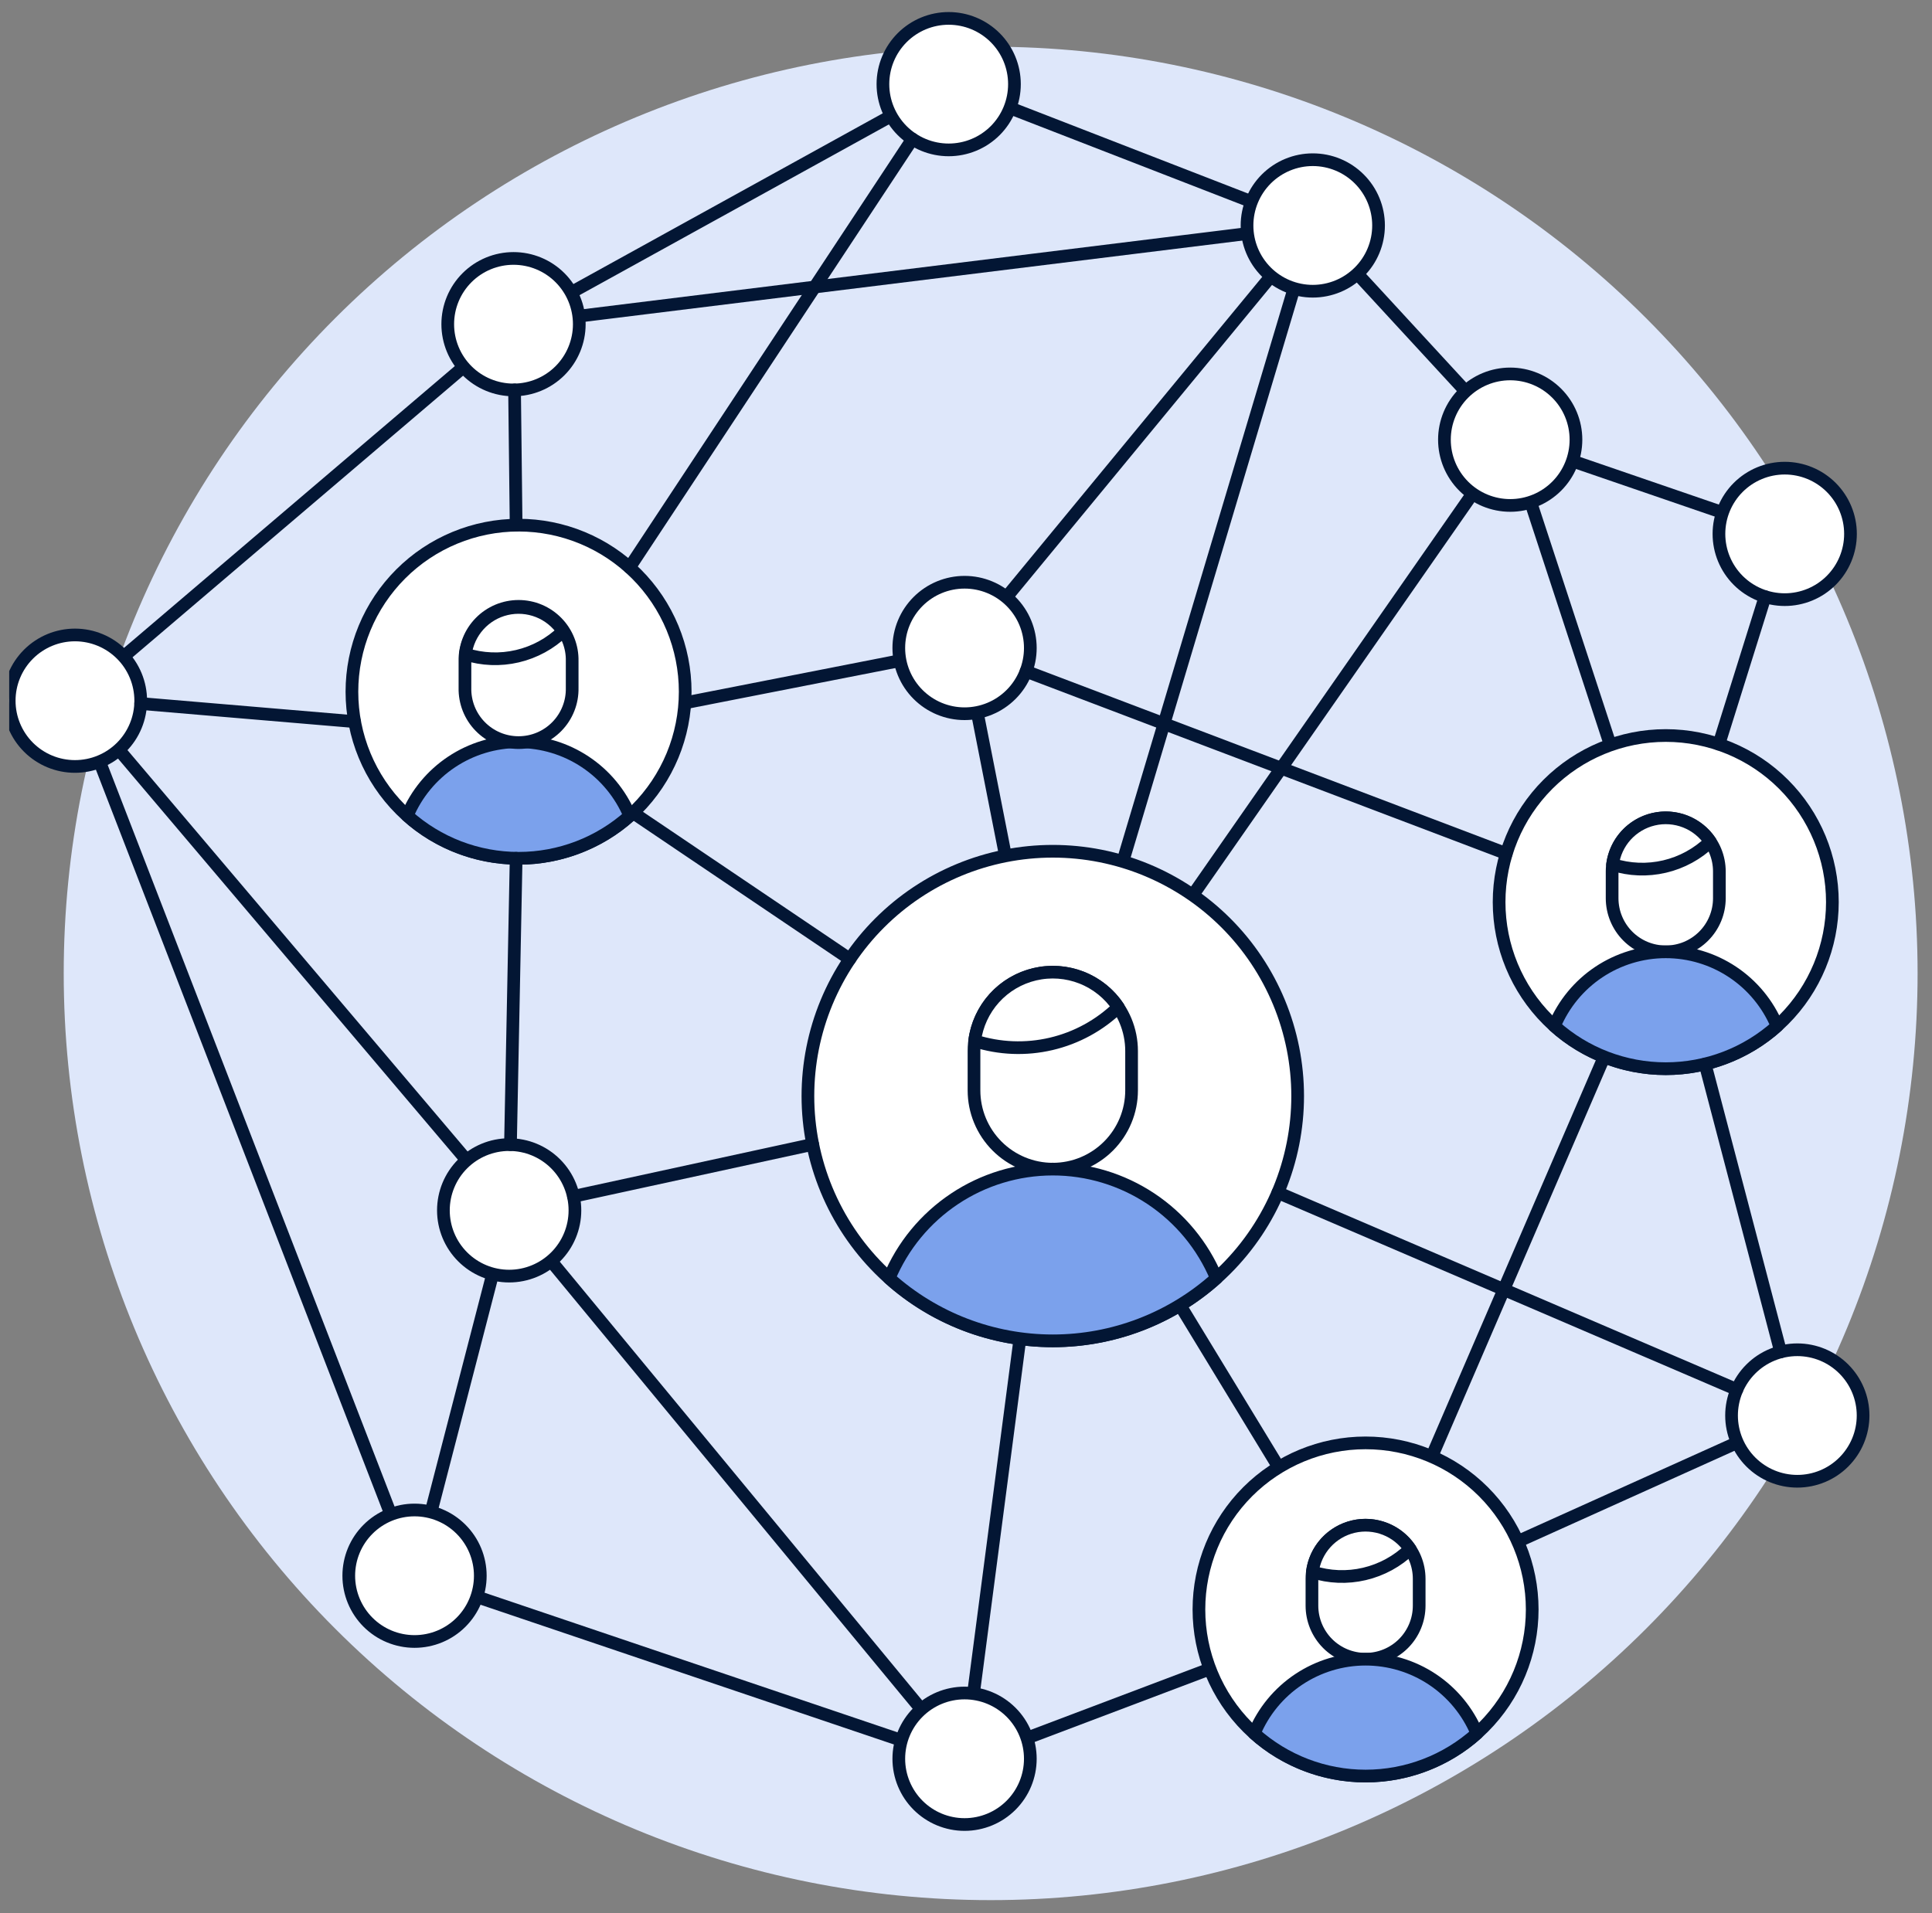 <?xml version="1.0" encoding="UTF-8"?>
<svg xmlns="http://www.w3.org/2000/svg" width="105" height="104" viewBox="0 0 105 104" fill="none">
  <rect x="0" y="0" width="105" height="104" fill="#808080" stroke="none"/>
  <g clip-path="url(#clip0_1013_20546)">
    <path d="M3.463 52.916C3.463 66.276 8.771 79.09 18.218 88.537C27.666 97.985 40.479 103.292 53.84 103.292C67.201 103.292 80.014 97.985 89.462 88.537C98.909 79.09 104.217 66.276 104.217 52.916C104.217 39.555 98.909 26.741 89.462 17.294C80.014 7.847 67.201 2.539 53.84 2.539C40.479 2.539 27.666 7.847 18.218 17.294C8.771 26.741 3.463 39.555 3.463 52.916Z" fill="#DEE7FA"></path>
    <path d="M74.216 87.523L52.422 95.766L27.672 65.796M74.216 87.523L90.53 49.692L82.077 23.901M74.216 87.523L97.681 76.948M74.216 87.523L57.216 59.583M4.075 37.943L22.529 85.658L27.672 65.796M4.075 37.943L27.923 17.623M4.075 37.943L27.672 65.796M27.923 17.623L51.56 4.574L71.348 12.257M27.923 17.623L71.348 12.257M71.348 12.257L82.077 23.901M71.348 12.257L57.216 59.583M71.348 12.257L52.422 35.225M82.077 23.901L96.996 29.023M28.183 39.982L52.422 35.225M52.422 35.225L57.216 59.583" stroke="#031634" stroke-width="0.69" stroke-linecap="round" stroke-linejoin="round"></path>
    <path d="M57.184 59.379L52.422 95.766L22.529 85.658" stroke="#031634" stroke-width="0.69" stroke-linecap="round" stroke-linejoin="round"></path>
    <path d="M48.848 35.225C48.848 36.173 49.224 37.082 49.895 37.752C50.565 38.422 51.474 38.799 52.422 38.799C53.37 38.799 54.279 38.422 54.949 37.752C55.62 37.082 55.996 36.173 55.996 35.225C55.996 34.277 55.62 33.368 54.949 32.697C54.279 32.027 53.37 31.651 52.422 31.651C51.474 31.651 50.565 32.027 49.895 32.697C49.224 33.368 48.848 34.277 48.848 35.225Z" fill="white" stroke="#031634" stroke-width="0.69" stroke-linecap="round" stroke-linejoin="round"></path>
    <path d="M57.215 59.583L82.076 23.901L57.215 59.583Z" fill="white"></path>
    <path d="M57.215 59.583L82.076 23.901" stroke="#031634" stroke-width="0.69" stroke-linecap="round" stroke-linejoin="round"></path>
    <path d="M78.502 23.901C78.502 24.849 78.879 25.758 79.549 26.429C80.219 27.099 81.128 27.476 82.076 27.476C83.024 27.476 83.933 27.099 84.603 26.429C85.274 25.758 85.65 24.849 85.65 23.901C85.65 22.953 85.274 22.044 84.603 21.374C83.933 20.704 83.024 20.327 82.076 20.327C81.128 20.327 80.219 20.704 79.549 21.374C78.879 22.044 78.502 22.953 78.502 23.901Z" fill="white" stroke="#031634" stroke-width="0.69" stroke-linecap="round" stroke-linejoin="round"></path>
    <path d="M93.421 29.023C93.421 29.971 93.798 30.88 94.468 31.551C95.139 32.221 96.048 32.597 96.996 32.597C97.944 32.597 98.853 32.221 99.523 31.551C100.193 30.88 100.57 29.971 100.57 29.023C100.57 28.075 100.193 27.166 99.523 26.496C98.853 25.826 97.944 25.449 96.996 25.449C96.048 25.449 95.139 25.826 94.468 26.496C93.798 27.166 93.421 28.075 93.421 29.023Z" fill="white" stroke="#031634" stroke-width="0.69" stroke-linecap="round" stroke-linejoin="round"></path>
    <path d="M94.106 76.948C94.106 77.896 94.483 78.805 95.153 79.475C95.824 80.146 96.733 80.522 97.681 80.522C98.629 80.522 99.538 80.146 100.208 79.475C100.878 78.805 101.255 77.896 101.255 76.948C101.255 76 100.878 75.091 100.208 74.421C99.538 73.75 98.629 73.374 97.681 73.374C96.733 73.374 95.824 73.75 95.153 74.421C94.483 75.091 94.106 76 94.106 76.948Z" fill="white" stroke="#031634" stroke-width="0.69" stroke-linecap="round" stroke-linejoin="round"></path>
    <path d="M67.773 12.257C67.773 13.205 68.15 14.114 68.82 14.784C69.49 15.454 70.399 15.831 71.347 15.831C72.295 15.831 73.204 15.454 73.874 14.784C74.545 14.114 74.921 13.205 74.921 12.257C74.921 11.309 74.545 10.4 73.874 9.729C73.204 9.059 72.295 8.682 71.347 8.682C70.399 8.682 69.49 9.059 68.82 9.729C68.15 10.4 67.773 11.309 67.773 12.257Z" fill="white" stroke="#031634" stroke-width="0.69" stroke-linecap="round" stroke-linejoin="round"></path>
    <path d="M24.334 17.623C24.334 18.571 24.711 19.48 25.381 20.151C26.052 20.821 26.961 21.197 27.909 21.197C28.857 21.197 29.766 20.821 30.436 20.151C31.106 19.48 31.483 18.571 31.483 17.623C31.483 16.675 31.106 15.766 30.436 15.096C29.766 14.425 28.857 14.049 27.909 14.049C26.961 14.049 26.052 14.425 25.381 15.096C24.711 15.766 24.334 16.675 24.334 17.623Z" fill="white" stroke="#031634" stroke-width="0.69" stroke-linecap="round" stroke-linejoin="round"></path>
    <path d="M0.5 38.091C0.5 39.039 0.877 39.948 1.547 40.619C2.217 41.289 3.126 41.665 4.074 41.665C5.022 41.665 5.931 41.289 6.602 40.619C7.272 39.948 7.648 39.039 7.648 38.091C7.648 37.143 7.272 36.234 6.602 35.564C5.931 34.894 5.022 34.517 4.074 34.517C3.126 34.517 2.217 34.894 1.547 35.564C0.877 36.234 0.5 37.143 0.5 38.091Z" fill="white" stroke="#031634" stroke-width="0.69" stroke-linecap="round" stroke-linejoin="round"></path>
    <path d="M47.985 4.574C47.985 5.522 48.361 6.431 49.032 7.102C49.702 7.772 50.611 8.148 51.559 8.148C52.507 8.148 53.416 7.772 54.087 7.102C54.757 6.431 55.133 5.522 55.133 4.574C55.133 3.626 54.757 2.717 54.087 2.047C53.416 1.377 52.507 1 51.559 1C50.611 1 49.702 1.377 49.032 2.047C48.361 2.717 47.985 3.626 47.985 4.574Z" fill="white" stroke="#031634" stroke-width="0.69" stroke-linecap="round" stroke-linejoin="round"></path>
    <path d="M48.848 95.608C48.848 96.555 49.224 97.465 49.895 98.135C50.565 98.805 51.474 99.182 52.422 99.182C53.37 99.182 54.279 98.805 54.949 98.135C55.62 97.465 55.996 96.555 55.996 95.608C55.996 94.66 55.62 93.75 54.949 93.08C54.279 92.41 53.37 92.033 52.422 92.033C51.474 92.033 50.565 92.41 49.895 93.08C49.224 93.75 48.848 94.66 48.848 95.608Z" fill="white" stroke="#031634" stroke-width="0.69" stroke-linecap="round" stroke-linejoin="round"></path>
    <path d="M18.955 85.658C18.955 86.606 19.331 87.515 20.002 88.186C20.672 88.856 21.581 89.232 22.529 89.232C23.477 89.232 24.386 88.856 25.056 88.186C25.727 87.515 26.103 86.606 26.103 85.658C26.103 84.71 25.727 83.801 25.056 83.131C24.386 82.46 23.477 82.084 22.529 82.084C21.581 82.084 20.672 82.46 20.002 83.131C19.331 83.801 18.955 84.71 18.955 85.658Z" fill="white" stroke="#031634" stroke-width="0.69" stroke-linecap="round" stroke-linejoin="round"></path>
    <path d="M24.098 65.796C24.098 66.744 24.474 67.653 25.145 68.323C25.815 68.993 26.724 69.37 27.672 69.37C28.62 69.37 29.529 68.993 30.199 68.323C30.869 67.653 31.246 66.744 31.246 65.796C31.246 64.848 30.869 63.939 30.199 63.269C29.529 62.598 28.62 62.222 27.672 62.222C26.724 62.222 25.815 62.598 25.145 63.269C24.474 63.939 24.098 64.848 24.098 65.796Z" fill="white" stroke="#031634" stroke-width="0.69" stroke-linecap="round" stroke-linejoin="round"></path>
    <path d="M19.126 37.604C19.126 38.793 19.36 39.971 19.815 41.069C20.27 42.168 20.938 43.167 21.779 44.008C22.619 44.849 23.618 45.516 24.717 45.971C25.816 46.426 26.993 46.66 28.182 46.66C29.372 46.66 30.549 46.426 31.648 45.971C32.747 45.516 33.745 44.849 34.586 44.008C35.427 43.167 36.094 42.168 36.55 41.069C37.005 39.971 37.239 38.793 37.239 37.604C37.239 36.414 37.005 35.237 36.55 34.138C36.094 33.039 35.427 32.041 34.586 31.2C33.745 30.359 32.747 29.692 31.648 29.237C30.549 28.782 29.372 28.547 28.182 28.547C26.993 28.547 25.816 28.782 24.717 29.237C23.618 29.692 22.619 30.359 21.779 31.2C20.938 32.041 20.27 33.039 19.815 34.138C19.36 35.237 19.126 36.414 19.126 37.604Z" fill="white" stroke="#031634" stroke-width="0.69" stroke-linecap="round" stroke-linejoin="round"></path>
    <path d="M34.237 44.338C32.575 45.831 30.419 46.657 28.185 46.657C25.951 46.657 23.795 45.831 22.133 44.338C22.633 43.147 23.473 42.131 24.549 41.416C25.624 40.701 26.887 40.32 28.178 40.32C29.469 40.32 30.732 40.701 31.807 41.416C32.883 42.131 33.723 43.147 34.223 44.338" fill="#7BA1EC"></path>
    <path d="M34.237 44.338C32.575 45.831 30.419 46.657 28.185 46.657C25.951 46.657 23.795 45.831 22.133 44.338C22.633 43.147 23.473 42.131 24.549 41.416C25.624 40.701 26.887 40.32 28.178 40.32C29.469 40.32 30.732 40.701 31.807 41.416C32.883 42.131 33.723 43.147 34.223 44.338" stroke="#031634" stroke-width="0.69" stroke-linecap="round" stroke-linejoin="round"></path>
    <path d="M43.908 59.583C43.908 61.331 44.252 63.061 44.921 64.676C45.59 66.291 46.57 67.758 47.806 68.993C49.042 70.229 50.509 71.21 52.124 71.878C53.738 72.547 55.469 72.891 57.217 72.891C58.964 72.891 60.695 72.547 62.309 71.878C63.924 71.21 65.391 70.229 66.627 68.993C67.863 67.758 68.843 66.291 69.512 64.676C70.18 63.061 70.525 61.331 70.525 59.583C70.525 57.836 70.18 56.105 69.512 54.49C68.843 52.876 67.863 51.409 66.627 50.173C65.391 48.937 63.924 47.957 62.309 47.288C60.695 46.619 58.964 46.275 57.217 46.275C55.469 46.275 53.738 46.619 52.124 47.288C50.509 47.957 49.042 48.937 47.806 50.173C46.57 51.409 45.59 52.876 44.921 54.49C44.252 56.105 43.908 57.836 43.908 59.583Z" fill="white" stroke="#031634" stroke-width="0.69" stroke-linecap="round" stroke-linejoin="round"></path>
    <path d="M52.935 59.275C52.935 60.41 53.386 61.499 54.189 62.302C54.992 63.105 56.081 63.557 57.217 63.557C58.352 63.557 59.441 63.105 60.244 62.302C61.047 61.499 61.499 60.41 61.499 59.275V57.133C61.499 55.998 61.047 54.909 60.244 54.106C59.441 53.303 58.352 52.852 57.217 52.852C56.081 52.852 54.992 53.303 54.189 54.106C53.386 54.909 52.935 55.998 52.935 57.133V59.275Z" fill="white" stroke="#031634" stroke-width="0.69" stroke-linecap="round" stroke-linejoin="round"></path>
    <path d="M66.112 69.481C63.67 71.675 60.502 72.889 57.218 72.889C53.935 72.889 50.767 71.675 48.324 69.481C49.055 67.727 50.289 66.228 51.87 65.173C53.45 64.118 55.308 63.555 57.208 63.553C59.109 63.551 60.967 64.112 62.55 65.164C64.132 66.216 65.368 67.713 66.102 69.466" fill="#7BA1EC"></path>
    <path d="M66.112 69.481C63.67 71.675 60.502 72.889 57.218 72.889C53.935 72.889 50.767 71.675 48.324 69.481C49.055 67.727 50.289 66.228 51.87 65.173C53.45 64.118 55.308 63.555 57.208 63.553C59.109 63.551 60.967 64.112 62.55 65.164C64.132 66.216 65.368 67.713 66.102 69.466" stroke="#031634" stroke-width="0.69" stroke-linecap="round" stroke-linejoin="round"></path>
    <path d="M52.97 56.581C53.081 55.716 53.454 54.906 54.038 54.258C54.623 53.611 55.391 53.158 56.24 52.959C57.089 52.76 57.978 52.825 58.789 53.145C59.6 53.465 60.294 54.026 60.778 54.751C59.764 55.734 58.502 56.424 57.127 56.746C55.752 57.069 54.315 57.011 52.97 56.581Z" fill="white" stroke="#031634" stroke-width="0.69" stroke-linecap="round" stroke-linejoin="round"></path>
    <path d="M81.473 49.039C81.473 51.441 82.427 53.745 84.126 55.443C85.824 57.142 88.128 58.096 90.53 58.096C92.932 58.096 95.235 57.142 96.933 55.443C98.632 53.745 99.586 51.441 99.586 49.039C99.586 46.637 98.632 44.334 96.933 42.635C95.235 40.937 92.932 39.983 90.53 39.983C88.128 39.983 85.824 40.937 84.126 42.635C82.427 44.334 81.473 46.637 81.473 49.039Z" fill="white" stroke="#031634" stroke-width="0.69" stroke-linecap="round" stroke-linejoin="round"></path>
    <path d="M87.615 48.829C87.615 49.212 87.691 49.591 87.837 49.944C87.984 50.298 88.198 50.619 88.469 50.89C88.739 51.16 89.061 51.375 89.414 51.522C89.768 51.668 90.147 51.743 90.529 51.743C90.912 51.743 91.291 51.668 91.645 51.522C91.998 51.375 92.32 51.16 92.59 50.89C92.861 50.619 93.076 50.298 93.222 49.944C93.368 49.591 93.444 49.212 93.444 48.829V47.372C93.444 46.989 93.368 46.61 93.222 46.257C93.076 45.903 92.861 45.582 92.59 45.311C92.32 45.041 91.998 44.826 91.645 44.679C91.291 44.533 90.912 44.458 90.529 44.458C90.147 44.458 89.768 44.533 89.414 44.679C89.061 44.826 88.739 45.041 88.469 45.311C88.198 45.582 87.984 45.903 87.837 46.257C87.691 46.61 87.615 46.989 87.615 47.372V48.829Z" fill="white" stroke="#031634" stroke-width="0.69" stroke-linecap="round" stroke-linejoin="round"></path>
    <path d="M96.584 55.775C94.921 57.268 92.766 58.094 90.531 58.094C88.296 58.094 86.14 57.268 84.478 55.775C84.976 54.581 85.815 53.561 86.891 52.843C87.967 52.126 89.231 51.742 90.524 51.741C91.818 51.74 93.082 52.121 94.159 52.837C95.236 53.553 96.078 54.572 96.577 55.765" fill="#7BA1EC"></path>
    <path d="M96.584 55.775C94.921 57.268 92.766 58.094 90.531 58.094C88.296 58.094 86.14 57.268 84.478 55.775C84.976 54.581 85.815 53.561 86.891 52.843C87.967 52.126 89.231 51.742 90.524 51.741C91.818 51.74 93.082 52.121 94.159 52.837C95.236 53.553 96.078 54.572 96.577 55.765" stroke="#031634" stroke-width="0.69" stroke-linecap="round" stroke-linejoin="round"></path>
    <path d="M87.639 46.995C87.716 46.408 87.97 45.857 88.367 45.418C88.765 44.978 89.287 44.67 89.864 44.535C90.441 44.399 91.045 44.443 91.597 44.66C92.148 44.877 92.62 45.257 92.95 45.75C92.26 46.418 91.402 46.887 90.467 47.106C89.531 47.326 88.554 47.287 87.639 46.995Z" fill="white" stroke="#031634" stroke-width="0.69" stroke-linecap="round" stroke-linejoin="round"></path>
    <path d="M65.159 87.492C65.159 89.894 66.113 92.197 67.811 93.896C69.51 95.594 71.813 96.548 74.215 96.548C76.617 96.548 78.921 95.594 80.619 93.896C82.317 92.197 83.272 89.894 83.272 87.492C83.272 85.09 82.317 82.787 80.619 81.088C78.921 79.39 76.617 78.436 74.215 78.436C71.813 78.436 69.51 79.39 67.811 81.088C66.113 82.787 65.159 85.09 65.159 87.492Z" fill="white" stroke="#031634" stroke-width="0.69" stroke-linecap="round" stroke-linejoin="round"></path>
    <path d="M71.301 87.284C71.301 88.057 71.608 88.798 72.154 89.345C72.701 89.891 73.442 90.198 74.215 90.198C74.988 90.198 75.729 89.891 76.276 89.345C76.822 88.798 77.129 88.057 77.129 87.284V85.826C77.129 85.053 76.822 84.311 76.276 83.765C75.729 83.218 74.988 82.911 74.215 82.911C73.442 82.911 72.701 83.218 72.154 83.765C71.608 84.311 71.301 85.053 71.301 85.826V87.284Z" fill="white" stroke="#031634" stroke-width="0.69" stroke-linecap="round" stroke-linejoin="round"></path>
    <path d="M80.269 94.228C78.606 95.721 76.451 96.547 74.216 96.547C71.982 96.547 69.826 95.721 68.164 94.228C68.661 93.035 69.501 92.015 70.576 91.297C71.652 90.579 72.916 90.195 74.209 90.194C75.503 90.193 76.767 90.574 77.845 91.29C78.922 92.006 79.763 93.024 80.263 94.217" fill="#7BA1EC"></path>
    <path d="M80.269 94.228C78.606 95.721 76.451 96.547 74.216 96.547C71.982 96.547 69.826 95.721 68.164 94.228C68.661 93.035 69.501 92.015 70.576 91.297C71.652 90.579 72.916 90.195 74.209 90.194C75.503 90.193 76.767 90.574 77.845 91.29C78.922 92.006 79.763 93.024 80.263 94.217" stroke="#031634" stroke-width="0.69" stroke-linecap="round" stroke-linejoin="round"></path>
    <path d="M71.325 85.449C71.401 84.861 71.655 84.311 72.053 83.871C72.45 83.432 72.972 83.124 73.549 82.988C74.126 82.853 74.731 82.897 75.282 83.114C75.834 83.331 76.306 83.711 76.636 84.204C75.946 84.872 75.088 85.341 74.152 85.56C73.217 85.78 72.24 85.741 71.325 85.449Z" fill="white" stroke="#031634" stroke-width="0.69" stroke-linecap="round" stroke-linejoin="round"></path>
    <path d="M55.764 36.493L81.862 46.402M96.774 73.49L92.668 57.841M44.167 62.209L31.166 65.036M95.929 32.435L93.42 40.453M34.406 44.183L46.186 52.136M28.05 28.547L27.965 21.196M34.214 30.847L49.59 7.557M19.271 39.228L7.645 38.244M28.051 46.659L27.743 62.223M94.396 75.537L69.45 64.832" stroke="#031634" stroke-width="0.69" stroke-linecap="round" stroke-linejoin="round"></path>
    <path d="M25.269 37.394C25.261 37.781 25.331 38.167 25.473 38.527C25.616 38.888 25.829 39.216 26.101 39.493C26.372 39.77 26.696 39.99 27.054 40.141C27.411 40.291 27.795 40.368 28.183 40.368C28.571 40.368 28.955 40.291 29.312 40.141C29.67 39.99 29.994 39.77 30.265 39.493C30.536 39.216 30.75 38.888 30.892 38.527C31.035 38.167 31.105 37.781 31.096 37.394V35.936C31.105 35.549 31.035 35.163 30.892 34.803C30.75 34.442 30.536 34.114 30.265 33.837C29.994 33.56 29.67 33.34 29.312 33.189C28.955 33.039 28.571 32.962 28.183 32.962C27.795 32.962 27.411 33.039 27.054 33.189C26.696 33.34 26.372 33.56 26.101 33.837C25.829 34.114 25.616 34.442 25.473 34.803C25.331 35.163 25.261 35.549 25.269 35.936V37.394Z" fill="white" stroke="#031634" stroke-width="0.69" stroke-linecap="round" stroke-linejoin="round"></path>
    <path d="M25.293 35.56C25.369 34.972 25.623 34.421 26.02 33.982C26.418 33.542 26.939 33.234 27.517 33.098C28.093 32.963 28.698 33.007 29.25 33.224C29.801 33.441 30.273 33.822 30.603 34.314C29.913 34.983 29.055 35.452 28.12 35.671C27.185 35.891 26.208 35.852 25.293 35.56Z" fill="white" stroke="#031634" stroke-width="0.69" stroke-linecap="round" stroke-linejoin="round"></path>
  </g>
  <defs>
    <clipPath id="clip0_1013_20546">
      <rect width="104" height="104" fill="white" transform="translate(0.5)"></rect>
    </clipPath>
  </defs>
</svg>
